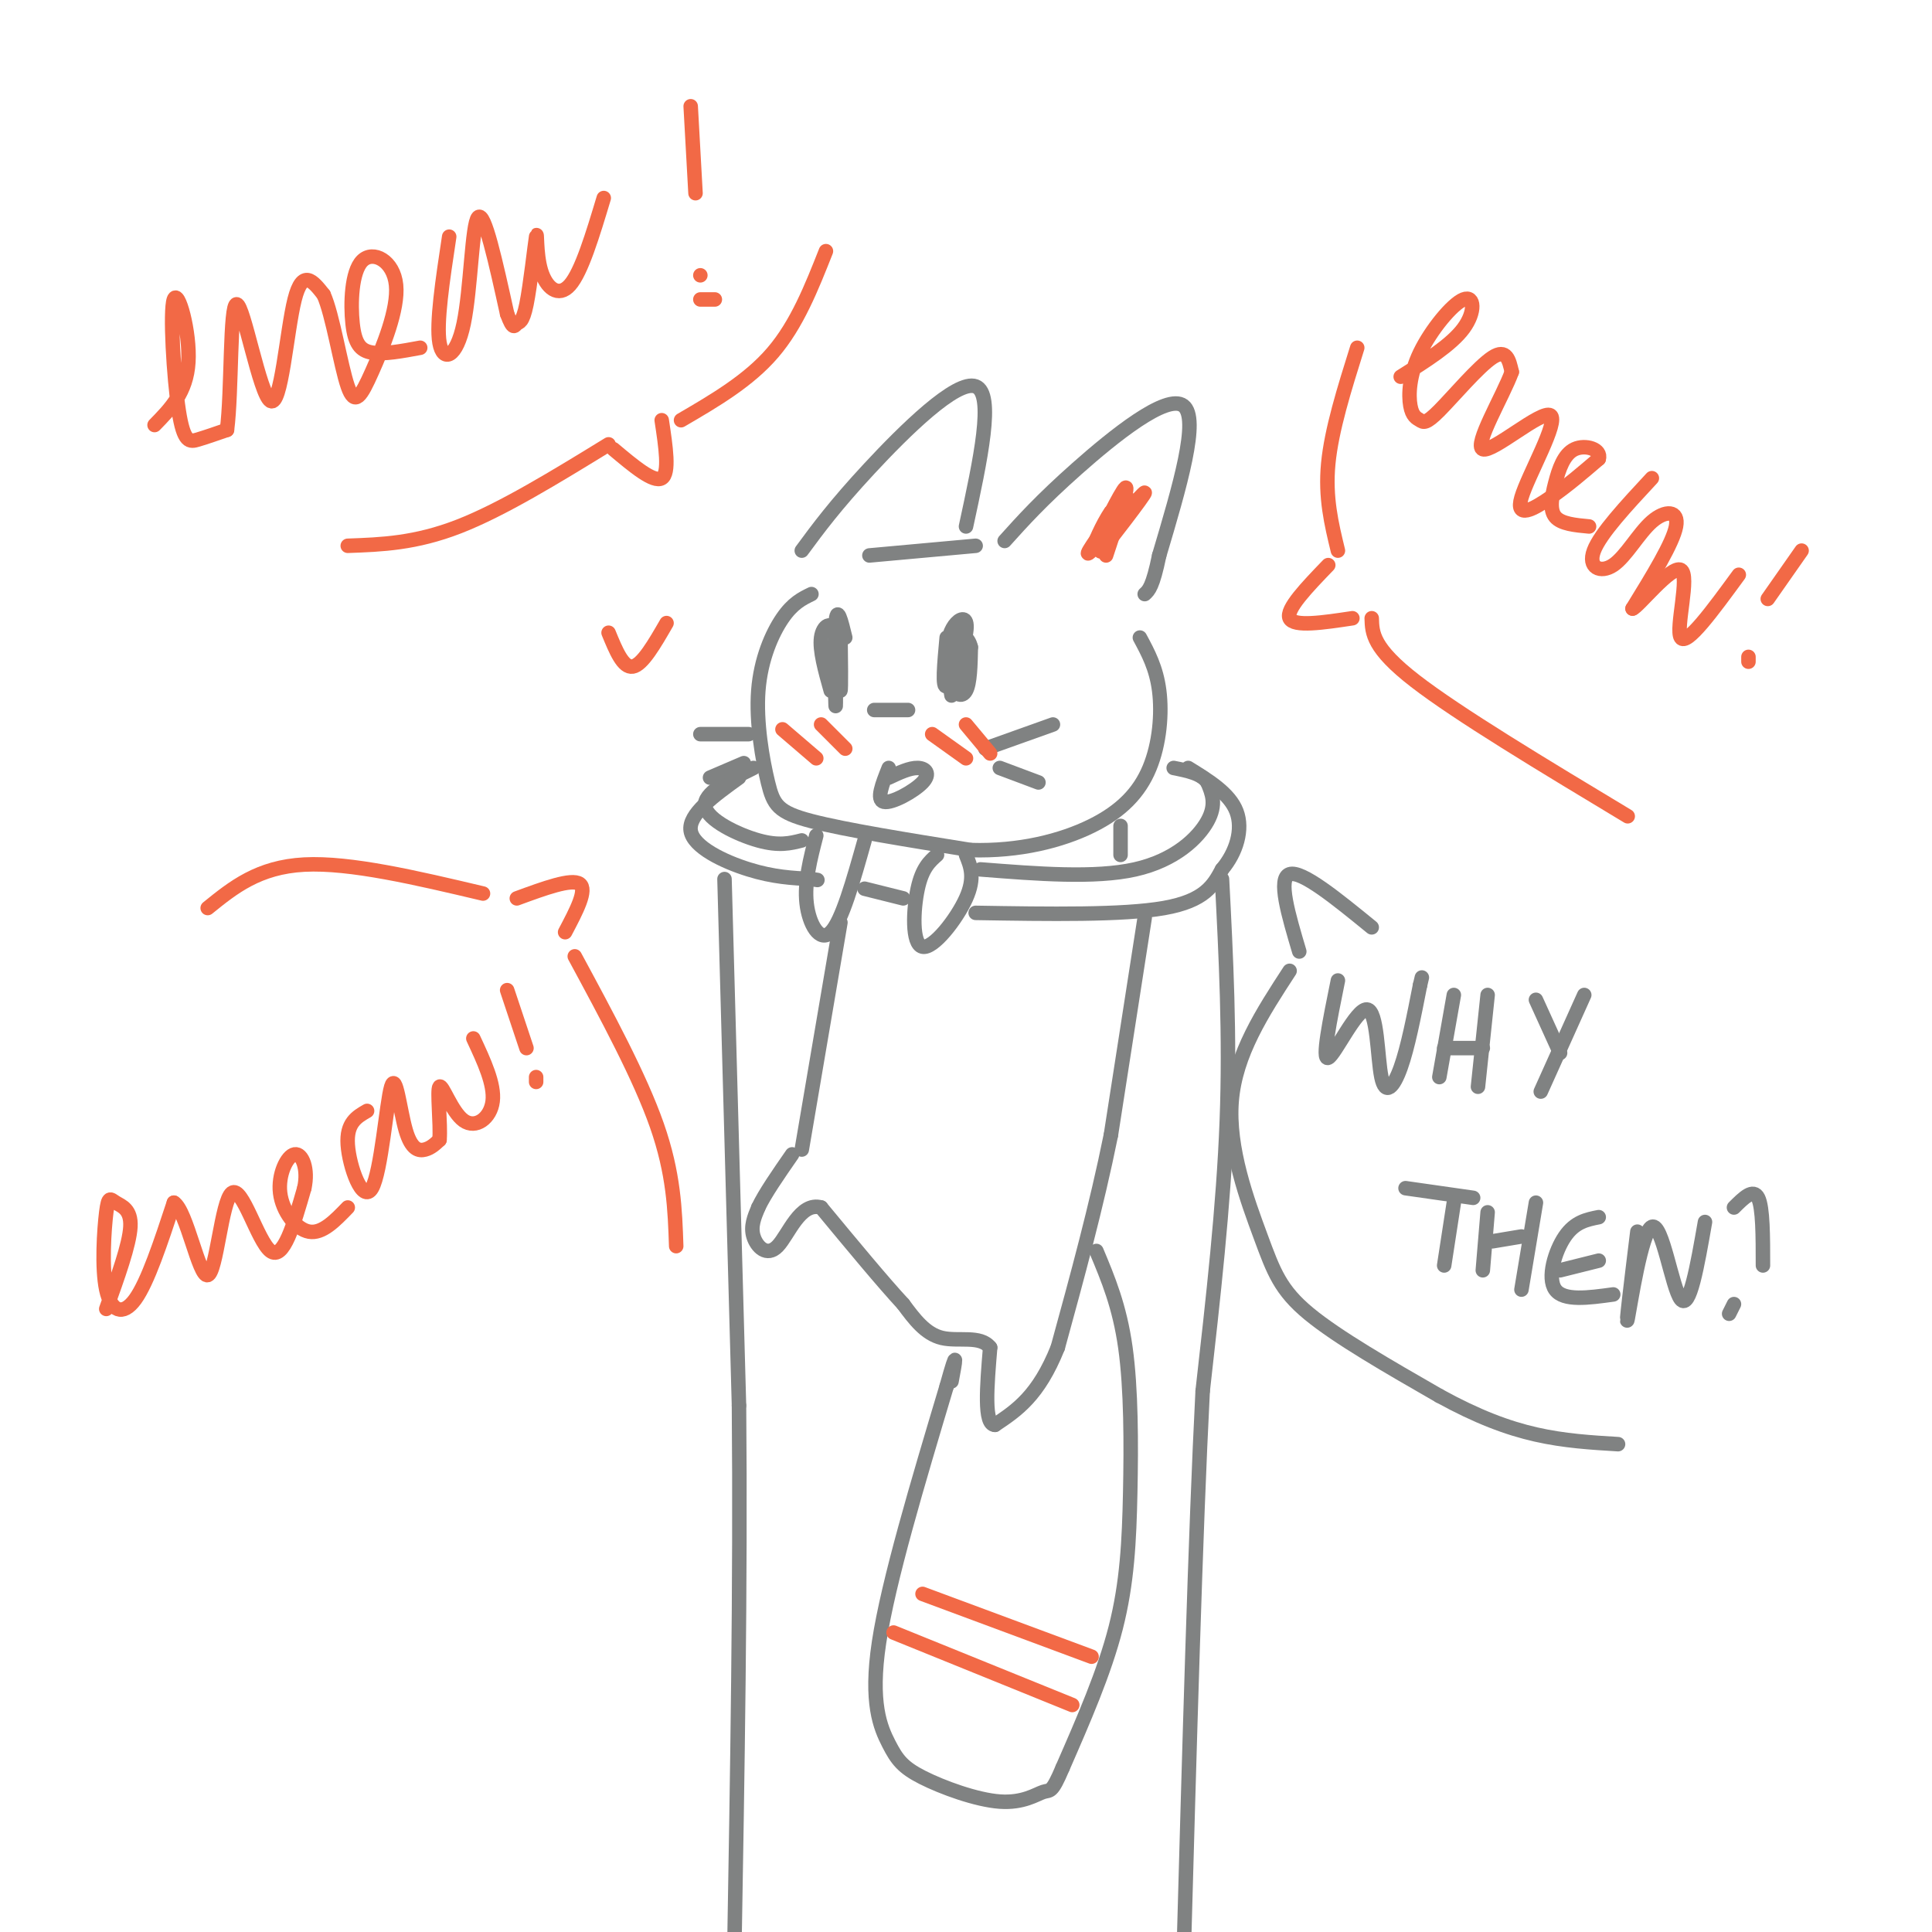 <svg viewBox='0 0 400 400' version='1.1' xmlns='http://www.w3.org/2000/svg' xmlns:xlink='http://www.w3.org/1999/xlink'><g fill='none' stroke='rgb(128,130,130)' stroke-width='3' stroke-linecap='round' stroke-linejoin='round'><path d='M208,112c3.778,-4.200 7.556,-8.400 15,-15c7.444,-6.600 18.556,-15.600 22,-13c3.444,2.600 -0.778,16.800 -5,31'/><path d='M240,115c-1.333,6.500 -2.167,7.250 -3,8'/><path d='M202,113c0.000,0.000 -22.000,2.000 -22,2'/><path d='M166,114c3.422,-4.644 6.844,-9.289 14,-17c7.156,-7.711 18.044,-18.489 22,-17c3.956,1.489 0.978,15.244 -2,29'/><path d='M168,123c-1.928,0.936 -3.856,1.872 -6,5c-2.144,3.128 -4.502,8.447 -5,15c-0.498,6.553 0.866,14.341 2,19c1.134,4.659 2.038,6.188 9,8c6.962,1.812 19.981,3.906 33,6'/><path d='M201,176c10.085,0.303 18.796,-1.939 25,-5c6.204,-3.061 9.901,-6.939 12,-12c2.099,-5.061 2.600,-11.303 2,-16c-0.600,-4.697 -2.300,-7.848 -4,-11'/><path d='M196,132c-0.496,5.378 -0.992,10.756 0,10c0.992,-0.756 3.472,-7.646 4,-11c0.528,-3.354 -0.896,-3.172 -2,-2c-1.104,1.172 -1.887,3.335 -2,6c-0.113,2.665 0.443,5.833 1,9'/><path d='M173,130c0.417,6.500 0.833,13.000 1,13c0.167,0.000 0.083,-6.500 0,-13'/><path d='M174,130c0.000,-2.167 0.000,-1.083 0,0'/><path d='M181,147c0.000,0.000 7.000,0.000 7,0'/><path d='M200,132c-1.654,4.968 -3.309,9.937 -3,11c0.309,1.063 2.580,-1.779 3,-5c0.420,-3.221 -1.011,-6.822 -2,-6c-0.989,0.822 -1.535,6.068 -1,9c0.535,2.932 2.153,3.552 3,2c0.847,-1.552 0.924,-5.276 1,-9'/><path d='M201,134c-0.467,-2.156 -2.133,-3.044 -3,-2c-0.867,1.044 -0.933,4.022 -1,7'/><path d='M175,132c-0.844,-3.489 -1.689,-6.978 -2,-3c-0.311,3.978 -0.089,15.422 0,17c0.089,1.578 0.044,-6.711 0,-15'/><path d='M173,131c-0.756,-2.600 -2.644,-1.600 -3,1c-0.356,2.600 0.822,6.800 2,11'/><path d='M204,155c0.000,0.000 14.000,-5.000 14,-5'/><path d='M207,159c0.000,0.000 8.000,3.000 8,3'/><path d='M155,152c0.000,0.000 -10.000,0.000 -10,0'/><path d='M154,158c0.000,0.000 -7.000,3.000 -7,3'/><path d='M169,173c-1.244,4.822 -2.489,9.644 -2,14c0.489,4.356 2.711,8.244 5,6c2.289,-2.244 4.644,-10.622 7,-19'/><path d='M194,177c-1.536,1.357 -3.071,2.714 -4,7c-0.929,4.286 -1.250,11.500 1,12c2.250,0.500 7.071,-5.714 9,-10c1.929,-4.286 0.964,-6.643 0,-9'/><path d='M203,180c11.844,0.933 23.689,1.867 32,0c8.311,-1.867 13.089,-6.533 15,-10c1.911,-3.467 0.956,-5.733 0,-8'/><path d='M250,162c-1.167,-1.833 -4.083,-2.417 -7,-3'/><path d='M166,174c-2.356,0.600 -4.711,1.200 -9,0c-4.289,-1.200 -10.511,-4.200 -11,-7c-0.489,-2.800 4.756,-5.400 10,-8'/><path d='M153,161c-5.267,3.800 -10.533,7.600 -10,11c0.533,3.400 6.867,6.400 12,8c5.133,1.600 9.067,1.800 13,2'/><path d='M168,182c2.167,0.333 1.083,0.167 0,0'/><path d='M179,184c0.000,0.000 8.000,2.000 8,2'/><path d='M202,189c15.250,0.250 30.500,0.500 39,-1c8.500,-1.500 10.250,-4.750 12,-8'/><path d='M253,180c2.978,-3.511 4.422,-8.289 3,-12c-1.422,-3.711 -5.711,-6.356 -10,-9'/><path d='M150,182c0.000,0.000 3.000,109.000 3,109'/><path d='M153,291c0.333,37.333 -0.333,76.167 -1,115'/><path d='M253,182c0.833,16.167 1.667,32.333 1,50c-0.667,17.667 -2.833,36.833 -5,56'/><path d='M249,288c-1.500,29.167 -2.750,74.083 -4,119'/><path d='M245,407c-0.667,21.833 -0.333,16.917 0,12'/><path d='M232,171c0.000,0.000 0.000,6.000 0,6'/><path d='M237,190c0.000,0.000 -7.000,45.000 -7,45'/><path d='M230,235c-3.000,14.833 -7.000,29.417 -11,44'/><path d='M219,279c-4.000,10.000 -8.500,13.000 -13,16'/><path d='M206,295c-2.333,0.000 -1.667,-8.000 -1,-16'/><path d='M205,279c-2.022,-2.622 -6.578,-1.178 -10,-2c-3.422,-0.822 -5.711,-3.911 -8,-7'/><path d='M187,270c-4.167,-4.500 -10.583,-12.250 -17,-20'/><path d='M170,250c-4.357,-1.238 -6.750,5.667 -9,8c-2.250,2.333 -4.357,0.095 -5,-2c-0.643,-2.095 0.179,-4.048 1,-6'/><path d='M157,250c1.333,-2.833 4.167,-6.917 7,-11'/><path d='M166,238c0.000,0.000 8.000,-47.000 8,-47'/><path d='M227,259c2.399,5.720 4.798,11.440 6,20c1.202,8.560 1.208,19.958 1,30c-0.208,10.042 -0.631,18.726 -3,28c-2.369,9.274 -6.685,19.137 -11,29'/><path d='M220,366c-2.297,5.435 -2.538,4.521 -4,5c-1.462,0.479 -4.143,2.349 -9,2c-4.857,-0.349 -11.889,-2.918 -16,-5c-4.111,-2.082 -5.299,-3.676 -7,-7c-1.701,-3.324 -3.915,-8.378 -2,-21c1.915,-12.622 7.957,-32.811 14,-53'/><path d='M196,287c2.500,-9.000 1.750,-5.000 1,-1'/></g>
<g fill='none' stroke='rgb(242,105,70)' stroke-width='3' stroke-linecap='round' stroke-linejoin='round'><path d='M191,330c0.000,0.000 35.000,13.000 35,13'/><path d='M185,338c0.000,0.000 37.000,15.000 37,15'/><path d='M162,151c0.000,0.000 7.000,6.000 7,6'/><path d='M170,150c0.000,0.000 5.000,5.000 5,5'/><path d='M193,152c0.000,0.000 7.000,5.000 7,5'/><path d='M200,150c0.000,0.000 5.000,6.000 5,6'/><path d='M32,88c3.306,-3.376 6.612,-6.753 7,-13c0.388,-6.247 -2.144,-15.365 -3,-13c-0.856,2.365 -0.038,16.214 1,23c1.038,6.786 2.297,6.510 4,6c1.703,-0.510 3.852,-1.255 6,-2'/><path d='M47,89c1.018,-7.742 0.561,-26.096 2,-26c1.439,0.096 4.772,18.641 7,20c2.228,1.359 3.351,-14.469 5,-21c1.649,-6.531 3.825,-3.766 6,-1'/><path d='M67,61c1.866,4.073 3.531,14.756 5,19c1.469,4.244 2.741,2.049 5,-3c2.259,-5.049 5.506,-12.952 5,-18c-0.506,-5.048 -4.764,-7.240 -7,-5c-2.236,2.240 -2.448,8.911 -2,13c0.448,4.089 1.557,5.597 4,6c2.443,0.403 6.222,-0.298 10,-1'/><path d='M93,49c-1.357,8.976 -2.714,17.952 -2,22c0.714,4.048 3.500,3.167 5,-4c1.500,-7.167 1.714,-20.619 3,-22c1.286,-1.381 3.643,9.310 6,20'/><path d='M105,65c1.293,3.539 1.526,2.387 2,2c0.474,-0.387 1.188,-0.010 2,-4c0.812,-3.990 1.723,-12.348 2,-14c0.277,-1.652 -0.079,3.401 1,7c1.079,3.599 3.594,5.742 6,3c2.406,-2.742 4.703,-10.371 7,-18'/><path d='M143,22c0.000,0.000 1.000,18.000 1,18'/><path d='M145,57c0.000,0.000 0.000,0.000 0,0'/><path d='M148,62c0.000,0.000 -3.000,0.000 -3,0'/><path d='M127,93c4.167,3.500 8.333,7.000 10,6c1.667,-1.000 0.833,-6.500 0,-12'/><path d='M126,92c-11.000,6.750 -22.000,13.500 -31,17c-9.000,3.500 -16.000,3.750 -23,4'/><path d='M141,87c7.000,-4.083 14.000,-8.167 19,-14c5.000,-5.833 8.000,-13.417 11,-21'/><path d='M275,117c-4.417,4.583 -8.833,9.167 -8,11c0.833,1.833 6.917,0.917 13,0'/><path d='M277,114c-1.333,-5.500 -2.667,-11.000 -2,-18c0.667,-7.000 3.333,-15.500 6,-24'/><path d='M284,128c0.083,3.083 0.167,6.167 9,13c8.833,6.833 26.417,17.417 44,28'/><path d='M290,78c5.241,-3.297 10.482,-6.593 13,-10c2.518,-3.407 2.312,-6.923 0,-6c-2.312,0.923 -6.729,6.285 -9,11c-2.271,4.715 -2.396,8.783 -2,11c0.396,2.217 1.312,2.584 2,3c0.688,0.416 1.147,0.881 4,-2c2.853,-2.881 8.101,-9.109 11,-11c2.899,-1.891 3.450,0.554 4,3'/><path d='M313,77c-1.704,4.782 -7.965,15.237 -6,16c1.965,0.763 12.156,-8.167 14,-7c1.844,1.167 -4.657,12.429 -6,17c-1.343,4.571 2.474,2.449 6,0c3.526,-2.449 6.763,-5.224 10,-8'/><path d='M331,95c0.635,-2.010 -2.778,-3.033 -5,-2c-2.222,1.033 -3.252,4.124 -4,7c-0.748,2.876 -1.214,5.536 0,7c1.214,1.464 4.107,1.732 7,2'/><path d='M342,99c-5.337,5.746 -10.673,11.493 -12,15c-1.327,3.507 1.356,4.775 4,3c2.644,-1.775 5.250,-6.593 8,-9c2.750,-2.407 5.643,-2.402 5,1c-0.643,3.402 -4.821,10.201 -9,17'/><path d='M338,126c1.012,-0.167 8.042,-9.083 10,-8c1.958,1.083 -1.155,12.167 0,14c1.155,1.833 6.577,-5.583 12,-13'/><path d='M373,114c0.000,0.000 -7.000,10.000 -7,10'/><path d='M362,136c0.000,0.000 0.000,1.000 0,1'/><path d='M107,186c5.667,-2.083 11.333,-4.167 13,-3c1.667,1.167 -0.667,5.583 -3,10'/><path d='M100,185c-13.750,-3.250 -27.500,-6.500 -37,-6c-9.500,0.500 -14.750,4.750 -20,9'/><path d='M119,198c6.750,12.500 13.500,25.000 17,35c3.500,10.000 3.750,17.500 4,25'/><path d='M22,271c2.402,-6.675 4.803,-13.350 5,-17c0.197,-3.650 -1.812,-4.274 -3,-5c-1.188,-0.726 -1.556,-1.556 -2,2c-0.444,3.556 -0.966,11.496 0,16c0.966,4.504 3.419,5.573 6,2c2.581,-3.573 5.291,-11.786 8,-20'/><path d='M36,249c2.625,1.566 5.188,15.482 7,15c1.812,-0.482 2.872,-15.360 5,-17c2.128,-1.640 5.322,9.960 8,12c2.678,2.040 4.839,-5.480 7,-13'/><path d='M63,246c0.882,-3.938 -0.413,-7.282 -2,-7c-1.587,0.282 -3.466,4.191 -3,8c0.466,3.809 3.276,7.517 6,8c2.724,0.483 5.362,-2.258 8,-5'/><path d='M76,230c-2.153,1.238 -4.305,2.477 -4,7c0.305,4.523 3.068,12.331 5,9c1.932,-3.331 3.033,-17.800 4,-21c0.967,-3.200 1.799,4.869 3,9c1.201,4.131 2.772,4.323 4,4c1.228,-0.323 2.114,-1.162 3,-2'/><path d='M91,236c0.270,-3.247 -0.557,-10.365 0,-11c0.557,-0.635 2.496,5.214 5,7c2.504,1.786 5.573,-0.490 6,-4c0.427,-3.510 -1.786,-8.255 -4,-13'/><path d='M105,205c0.000,0.000 4.000,12.000 4,12'/><path d='M111,223c0.000,0.000 0.000,1.000 0,1'/><path d='M231,106c-3.686,5.177 -7.372,10.354 -5,8c2.372,-2.354 10.801,-12.239 11,-12c0.199,0.239 -7.831,10.603 -9,12c-1.169,1.397 4.523,-6.172 6,-9c1.477,-2.828 -1.262,-0.914 -4,1'/><path d='M230,106c-1.702,2.333 -3.958,7.667 -3,6c0.958,-1.667 5.131,-10.333 6,-11c0.869,-0.667 -1.565,6.667 -4,14'/><path d='M126,131c1.500,3.667 3.000,7.333 5,7c2.000,-0.333 4.500,-4.667 7,-9'/></g>
<g fill='none' stroke='rgb(128,130,130)' stroke-width='3' stroke-linecap='round' stroke-linejoin='round'><path d='M277,203c-1.686,8.308 -3.372,16.616 -2,16c1.372,-0.616 5.801,-10.155 8,-10c2.199,0.155 2.169,10.003 3,14c0.831,3.997 2.523,2.142 4,-2c1.477,-4.142 2.738,-10.571 4,-17'/><path d='M294,204c0.667,-2.833 0.333,-1.417 0,0'/><path d='M301,206c0.000,0.000 -3.000,17.000 -3,17'/><path d='M308,206c0.000,0.000 -2.000,19.000 -2,19'/><path d='M299,217c0.000,0.000 8.000,0.000 8,0'/><path d='M318,207c0.000,0.000 5.000,11.000 5,11'/><path d='M328,206c0.000,0.000 -9.000,20.000 -9,20'/><path d='M291,246c0.000,0.000 14.000,2.000 14,2'/><path d='M301,249c0.000,0.000 -2.000,13.000 -2,13'/><path d='M308,251c0.000,0.000 -1.000,12.000 -1,12'/><path d='M318,249c0.000,0.000 -3.000,18.000 -3,18'/><path d='M309,257c0.000,0.000 6.000,-1.000 6,-1'/><path d='M331,252c-2.467,0.489 -4.933,0.978 -7,4c-2.067,3.022 -3.733,8.578 -2,11c1.733,2.422 6.867,1.711 12,1'/><path d='M323,263c0.000,0.000 8.000,-2.000 8,-2'/><path d='M339,255c-1.262,10.298 -2.524,20.595 -2,18c0.524,-2.595 2.833,-18.083 5,-19c2.167,-0.917 4.190,12.738 6,15c1.810,2.262 3.405,-6.869 5,-16'/><path d='M359,250c2.000,-2.000 4.000,-4.000 5,-2c1.000,2.000 1.000,8.000 1,14'/><path d='M358,272c0.000,0.000 1.000,-2.000 1,-2'/><path d='M184,159c-1.321,3.310 -2.643,6.619 -1,7c1.643,0.381 6.250,-2.167 8,-4c1.750,-1.833 0.643,-2.952 -1,-3c-1.643,-0.048 -3.821,0.976 -6,2'/><path d='M269,197c-2.250,-7.583 -4.500,-15.167 -2,-16c2.500,-0.833 9.750,5.083 17,11'/><path d='M267,201c-5.613,8.619 -11.226,17.238 -12,27c-0.774,9.762 3.292,20.667 6,28c2.708,7.333 4.060,11.095 10,16c5.940,4.905 16.470,10.952 27,17'/><path d='M298,289c7.889,4.333 14.111,6.667 20,8c5.889,1.333 11.444,1.667 17,2'/></g>
</svg>